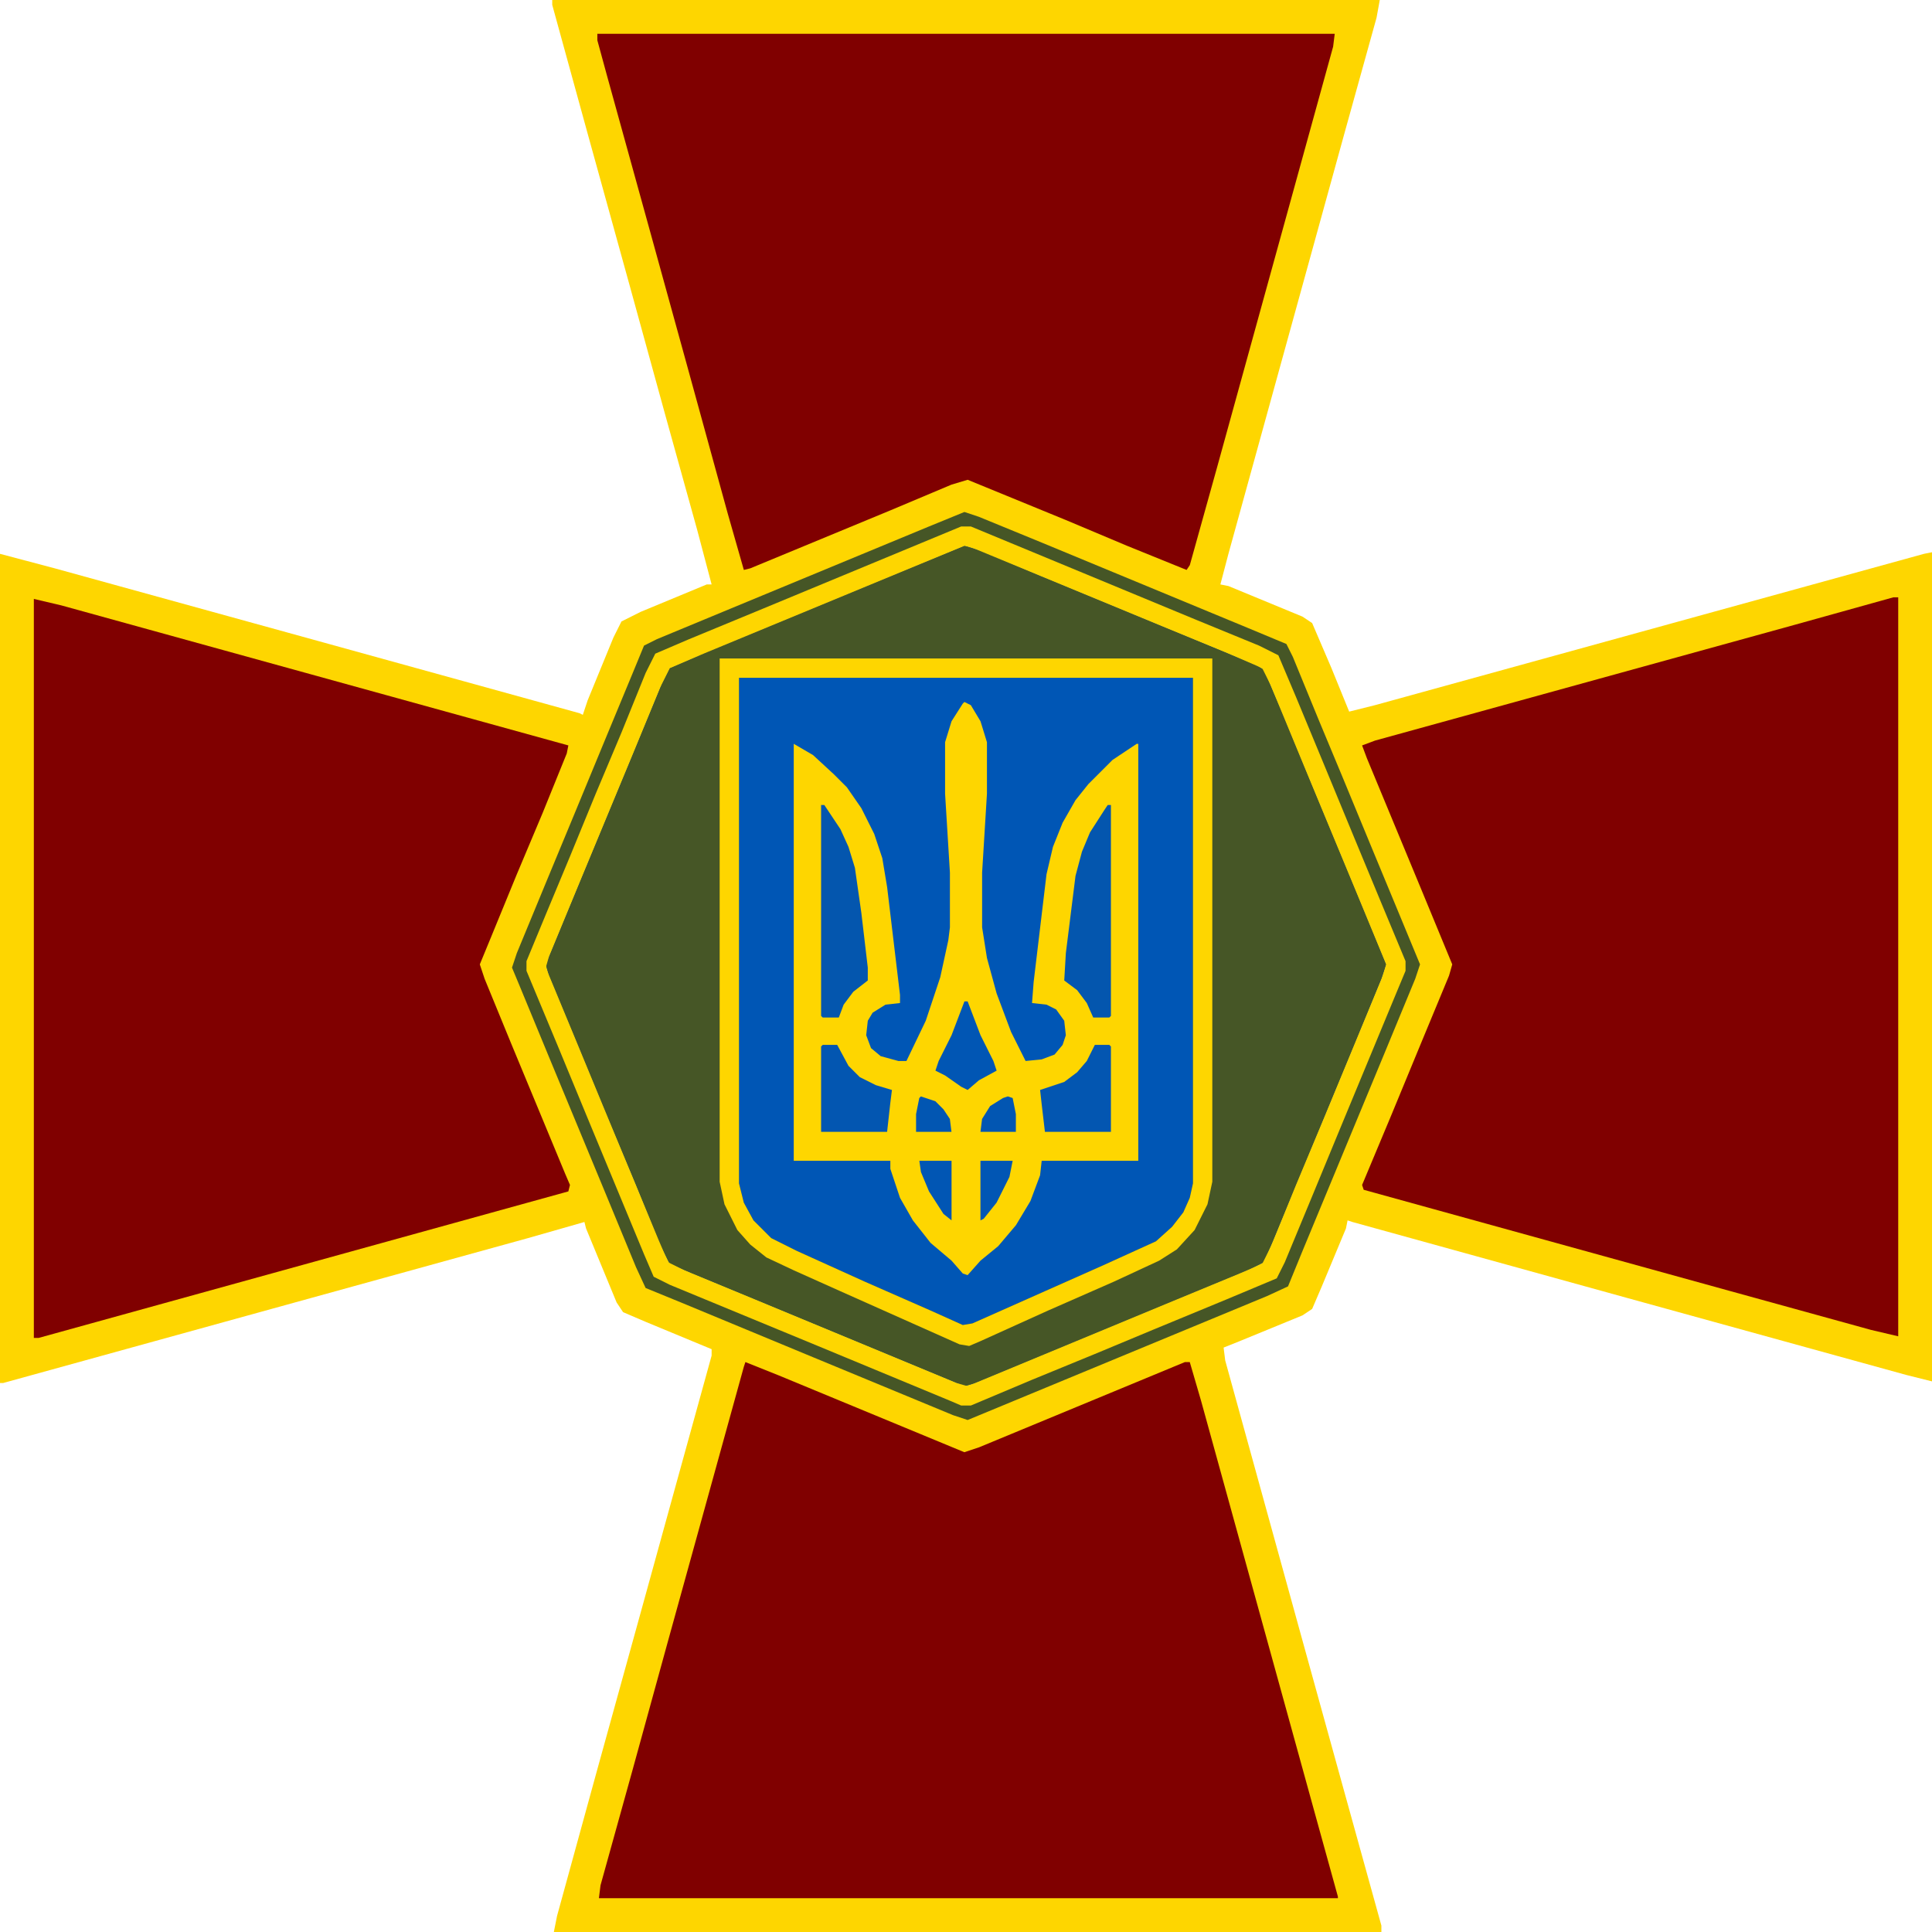 <svg xmlns="http://www.w3.org/2000/svg" width="120" height="120" viewBox="0 0 120 120" fill="none">
    <g clip-path="url(#clip0_1758_11658)">
        <path d="M34.3 0H85.7L85.5 1.1L83.5 8.3L76.3 34.4L75.8 36.3L76.3 36.4L80.9 38.3L81.5 38.7L82.7 41.5L83.8 44.2L85.4 43.8L119.5 34.4L120 34.3V85.8L118.4 85.4L101 80.6L84 75.9L83.7 75.8L83.6 76.3L82.1 79.9L81.5 81.3L80.9 81.7L77 83.3L76 83.7L76.1 84.5L80.9 101.9L83.5 111.3L85.8 119.6V120H34.4L34.6 119L37.1 109.9L39.7 100.5L42.1 91.8L44.2 84.2V83.8L40.1 82.1L38.7 81.5L38.3 80.9L36.4 76.3L36.3 75.9L32.8 76.9L0.2 85.9H0V34.4L3.4 35.3L17.9 39.3L36 44.3L36.2 44.4L36.5 43.5L38.1 39.6L38.6 38.6L39.8 38L43.9 36.3H44.2L43.3 32.9L41.3 25.7L39.1 17.7L36.5 8.3L34.3 0.3V0Z" fill="#FED600"/>
        <path d="M59.898 33.9L60.898 34.2L64.698 35.8L69.298 37.7L77.998 41.3L78.498 41.6L79.698 44.4L81.298 48.3L84.698 56.5L86.098 59.9L85.798 60.8L84.198 64.7L79.098 77L78.498 78.4L77.498 78.9L60.598 85.9L59.898 86.1L42.998 79.1L41.598 78.5L40.998 77.3L39.498 73.6L37.698 69.3L35.798 64.7L34.098 60.6L33.898 59.9L35.798 55.3L39.198 47.1L41.098 42.5L41.598 41.5L43.898 40.5L55.998 35.5L59.898 33.9Z" fill="#0056B5"/>
        <path d="M46.299 84.6L48.299 85.4L59.899 90.2L60.799 89.9L73.599 84.6H73.899L74.599 87L81.799 113.1L83.099 117.8V117.9H37.199L37.299 117.1L39.299 109.9L41.499 101.9L46.199 84.9L46.299 84.6Z" fill="#800000"/>
        <path d="M117.602 37.1H117.902V83L116.202 82.6L107.502 80.2L84.702 73.9L84.602 73.6L86.402 69.3L88.302 64.7L90.002 60.6L90.202 59.9L88.302 55.3L84.902 47.1L84.602 46.3L85.402 46L111.502 38.8L117.602 37.1Z" fill="#800000"/>
        <path d="M2.102 37.2L3.802 37.6L35.302 46.3L35.202 46.8L33.702 50.5L32.102 54.3L30.502 58.2L29.802 59.9L30.102 60.8L31.702 64.7L35.102 72.9L35.402 73.6L35.302 74L25.902 76.6L2.402 83.1H2.102V37.2Z" fill="#800000"/>
        <path d="M37.102 2.1H82.902L82.802 2.9L75.602 29L73.902 35.1L73.702 35.4L70.002 33.9L66.202 32.3L60.102 29.8L59.102 30.1L55.302 31.7L46.602 35.3L46.202 35.4L45.202 31.9L42.702 22.8L40.302 14.1L37.702 4.7L37.102 2.5V2.1Z" fill="#800000"/>
        <path d="M59.898 33.9L60.898 34.2L64.698 35.8L69.298 37.7L77.998 41.3L78.498 41.6L79.698 44.4L81.298 48.3L84.698 56.5L86.098 59.9L85.798 60.8L84.198 64.7L79.098 77L78.498 78.4L77.498 78.9L60.598 85.9L59.898 86.1L42.998 79.1L41.598 78.5L40.998 77.3L39.498 73.6L37.698 69.3L35.798 64.7L34.098 60.6L33.898 59.9L35.798 55.3L39.198 47.1L41.098 42.5L41.598 41.5L43.898 40.5L55.998 35.5L59.898 33.9ZM45.898 42.1V73.5L46.198 74.7L46.798 75.8L47.898 76.9L49.498 77.7L53.698 79.6L57.798 81.4L59.798 82.3L60.398 82.2L68.498 78.6L71.798 77.1L72.798 76.2L73.498 75.3L73.898 74.4L74.098 73.5V42.1H45.898Z" fill="#465626"/>
        <path d="M59.901 43.6L60.301 43.8L60.901 44.8L61.301 46.1V49.3L61.001 54.2V57.6L61.301 59.5L61.901 61.7L62.801 64.1L63.701 65.9L64.701 65.8L65.501 65.5L66.001 64.9L66.201 64.3L66.101 63.4L65.601 62.7L65.001 62.4L64.101 62.3L64.201 61L65.001 54.3L65.401 52.6L66.001 51.1L66.801 49.7L67.601 48.7L69.101 47.2L70.601 46.2H70.701V72.1H64.701L64.601 73L64.001 74.6L63.101 76.1L62.001 77.4L60.901 78.3L60.101 79.2L59.801 79.1L59.101 78.3L57.801 77.2L56.701 75.8L55.901 74.4L55.301 72.6V72.1H49.301V46.2L50.501 46.9L51.801 48.1L52.601 48.9L53.501 50.2L54.301 51.8L54.801 53.3L55.101 55.1L55.901 61.8V62.3L55.001 62.4L54.201 62.9L53.901 63.4L53.801 64.3L54.101 65.1L54.701 65.6L55.801 65.9H56.301L57.501 63.4L58.401 60.7L58.901 58.4L59.001 57.6V54.2L58.701 49.3V46.1L59.101 44.8L59.801 43.7L59.901 43.6Z" fill="#FED600"/>
        <path d="M59.699 32.7H60.299L77.199 39.7L79.299 40.6L79.899 41.8L81.399 45.5L82.999 49.3L84.599 53.2L86.099 56.8L87.299 59.7V60.3L85.299 65.1L83.599 69.2L81.699 73.8L79.999 77.9L79.399 79.3L78.399 79.8L60.999 87L60.299 87.3H59.699L55.899 85.7L51.999 84.1L43.799 80.7L40.699 79.4L40.199 78.4L38.499 74.3L36.599 69.7L33.199 61.5L32.699 60.3V59.7L34.199 56.1L35.899 52L37.799 47.4L39.499 43.3L40.599 40.7L41.799 40.1L57.999 33.4L59.699 32.7ZM59.899 33.9L43.699 40.6L41.599 41.5L40.999 42.7L39.399 46.6L35.999 54.8L34.099 59.4L33.899 60.1L35.599 64.2L37.499 68.8L40.899 77L41.499 78.4L42.499 78.9L47.099 80.8L59.399 85.9L60.099 86.1L72.399 81L76.999 79.1L78.399 78.5L78.999 77.3L80.499 73.6L82.299 69.3L84.199 64.7L85.899 60.6L86.099 59.9L84.199 55.3L80.799 47.1L78.899 42.5L78.399 41.5L76.099 40.5L72.199 38.9L60.099 33.9H59.899Z" fill="#FED600"/>
        <path d="M44.699 40.9H75.299V73.4L74.999 74.8L74.199 76.4L73.099 77.6L71.999 78.3L69.199 79.6L65.099 81.4L60.899 83.3L60.199 83.6L59.599 83.5L52.199 80.2L49.299 78.9L47.599 78.1L46.599 77.3L45.799 76.4L44.999 74.8L44.699 73.4V40.9ZM45.899 42.1V73.5L46.199 74.7L46.799 75.8L47.899 76.9L49.499 77.7L53.699 79.6L57.799 81.4L59.799 82.3L60.399 82.2L68.499 78.6L71.799 77.1L72.799 76.2L73.499 75.3L73.899 74.4L74.099 73.5V42.1H45.899Z" fill="#FED600"/>
        <path d="M59.901 31.8L60.801 32.1L64.701 33.7L77.501 39L79.901 40L80.301 40.8L81.901 44.7L83.401 48.3L85.301 52.9L87.001 57L88.201 59.9L87.901 60.8L86.001 65.4L80.901 77.7L80.001 79.9L78.701 80.5L60.101 88.2L59.201 87.9L50.501 84.3L42.301 80.9L40.101 80L39.501 78.7L37.601 74.1L34.201 65.9L32.301 61.3L31.801 60.1L32.101 59.2L34.001 54.6L35.701 50.5L37.601 45.9L39.301 41.8L40.001 40.1L40.801 39.7L44.901 38L57.701 32.7L59.901 31.8ZM59.701 32.7L47.401 37.8L42.801 39.7L40.701 40.6L40.101 41.8L38.601 45.5L37.001 49.3L35.401 53.2L33.901 56.8L32.701 59.7V60.3L34.701 65.1L36.601 69.7L40.001 77.9L40.601 79.3L41.601 79.8L50.801 83.6L59.001 87L59.701 87.3H60.301L64.101 85.7L68.001 84.1L71.601 82.6L76.201 80.7L79.301 79.4L79.801 78.4L81.501 74.3L83.401 69.7L86.801 61.5L87.301 60.3V59.7L85.801 56.1L84.101 52L82.201 47.4L80.501 43.3L79.401 40.7L78.201 40.1L74.301 38.5L60.301 32.7H59.701Z" fill="#465626"/>
        <path d="M68.802 50H69.002V63.1L68.902 63.2H67.902L67.502 62.3L66.902 61.5L66.102 60.9L66.202 59.2L66.802 54.4L67.202 52.9L67.702 51.7L68.602 50.3L68.802 50Z" fill="#0456AE"/>
        <path d="M51 50H51.2L52.2 51.5L52.7 52.6L53.1 53.9L53.5 56.7L53.9 60.1V60.9L53 61.6L52.4 62.4L52.1 63.2H51.1L51 63.1V50Z" fill="#0456AE"/>
        <path d="M68.002 64.9H68.902L69.002 65V70.3H64.902L64.702 68.6L64.602 67.7L66.102 67.2L66.902 66.6L67.502 65.9L68.002 64.9Z" fill="#0356B1"/>
        <path d="M51.1 64.9H52L52.7 66.2L53.4 66.9L54.4 67.4L55.4 67.7L55.3 68.5L55.1 70.3H51V65L51.1 64.9Z" fill="#0356B1"/>
        <path d="M59.902 62.2H60.102L60.902 64.3L61.702 65.9L61.902 66.5L60.802 67.1L60.102 67.7L59.702 67.5L58.702 66.8L58.102 66.5L58.302 65.9L59.102 64.3L59.902 62.2Z" fill="#0156B4"/>
        <path d="M60.898 72.1H62.898L62.698 73.1L61.898 74.7L61.098 75.7L60.898 75.8V72.1Z" fill="#0156B4"/>
        <path d="M57.102 72.1H59.102V75.8L58.602 75.4L57.702 74L57.202 72.8L57.102 72.1Z" fill="#0156B4"/>
        <path d="M62.598 68.1L62.898 68.2L63.098 69.2V70.3H60.898L60.998 69.5L61.498 68.7L62.298 68.2L62.598 68.1Z" fill="#0256B2"/>
        <path d="M57.198 68.1L58.098 68.4L58.598 68.9L58.998 69.5L59.098 70.3H56.898V69.2L57.098 68.2L57.198 68.1Z" fill="#0256B2"/>
    </g>
    <defs>
        <clipPath id="clip0_1758_11658">
            <rect width="120" height="120" fill="white"/>
        </clipPath>
    </defs>
</svg>
